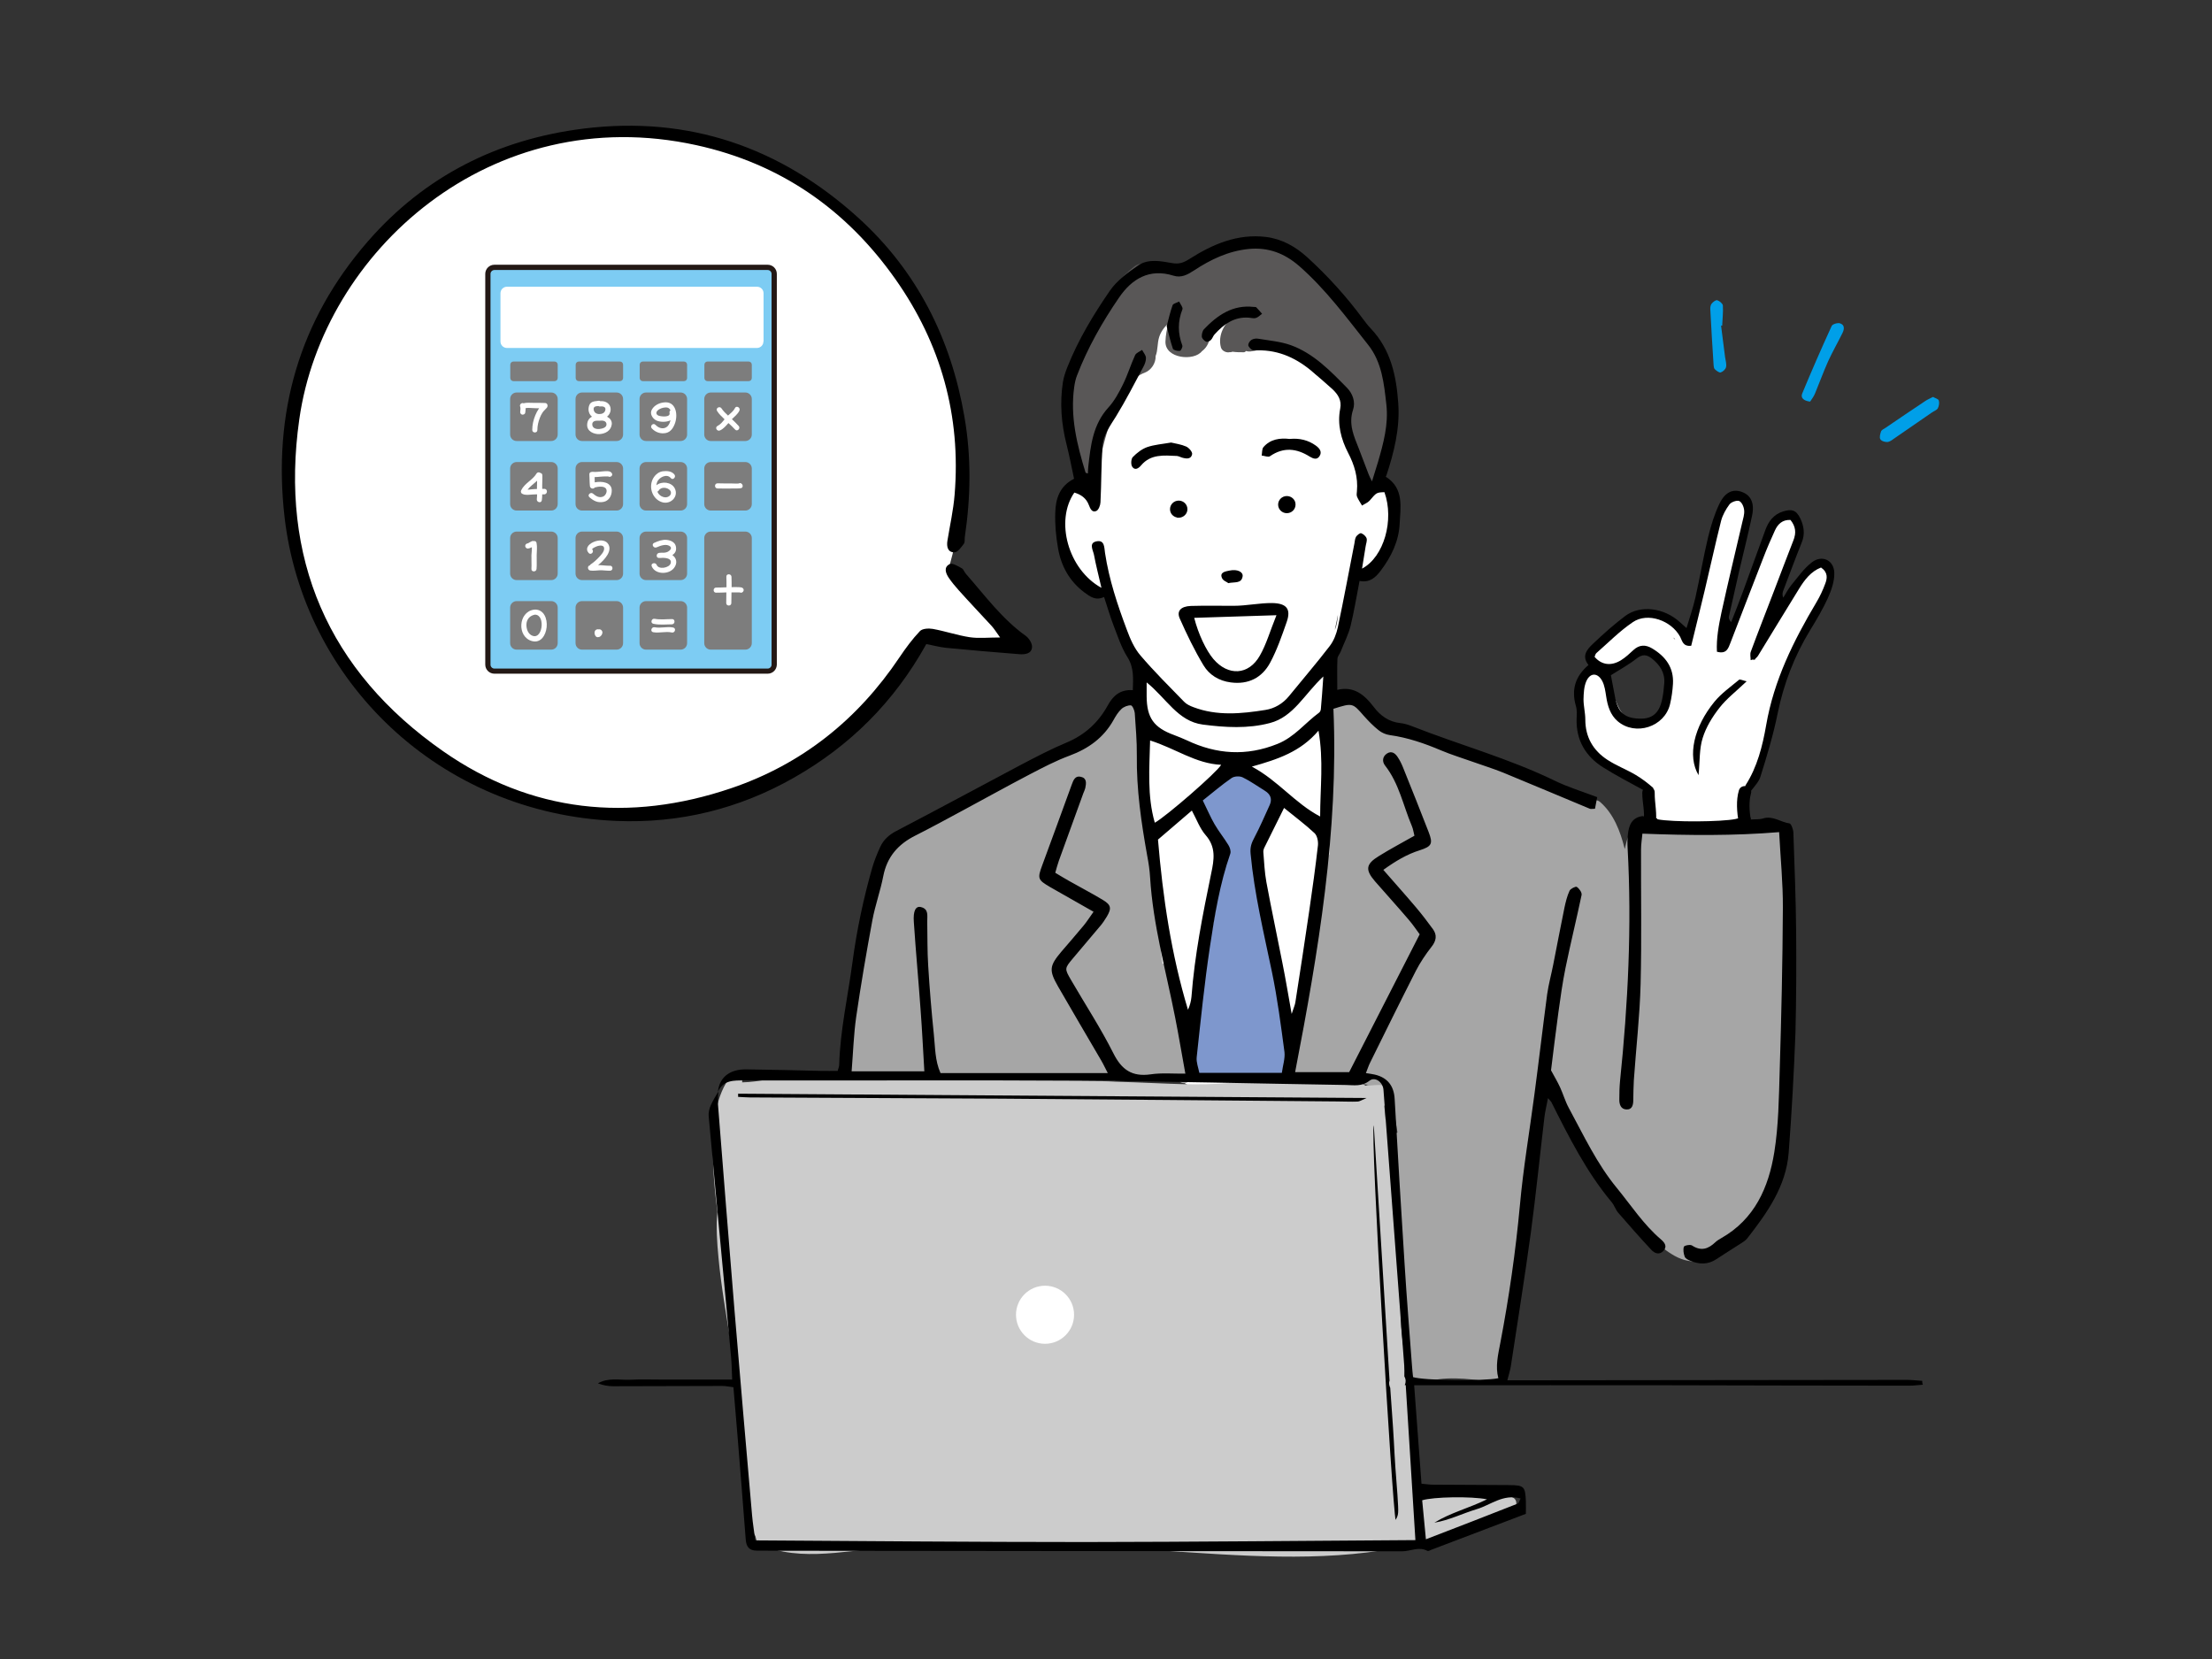 <?xml version="1.0" encoding="utf-8"?>
<!-- Generator: Adobe Illustrator 28.2.0, SVG Export Plug-In . SVG Version: 6.00 Build 0)  -->
<svg version="1.1" id="レイヤー_1" xmlns="http://www.w3.org/2000/svg" xmlns:xlink="http://www.w3.org/1999/xlink" x="0px"
	 y="0px" viewBox="0 0 1600 1200" style="enable-background:new 0 0 1600 1200;" xml:space="preserve">
<rect x="0" y="0" width="1600" height="1200" fill="#333333" stroke="none"/>
<style type="text/css">
	.st0{fill:#FFFFFF;}
	.st1{fill:#A6A6A6;}
	.st2{fill-rule:evenodd;clip-rule:evenodd;fill:#595757;}
	.st3{fill:#7E97CD;}
	.st4{fill:#CCCCCC;}
	.st5{fill-rule:evenodd;clip-rule:evenodd;}
	.st6{fill-rule:evenodd;clip-rule:evenodd;fill:#009FE8;}
	.st7{fill:#7DCCF3;}
	.st8{fill:#231815;}
	.st9{fill:#7D7D7D;}
</style>
<g>
	<g>
		<path class="st0" d="M996.5,354c0-0.1,0-0.2,0-0.3c-3.4-36.4-7.4-75.1-25.8-107.5c-8.5-15-20.9-27.7-36.5-35.1
			c-18.8-8.8-41-9.6-61-5.1c-3.1,0.7-6,1.6-8.9,2.6c1-2.9-1.4-7.1-5.4-6.2c-16.3,3.4-31.4,10.4-43.5,21.9
			c-10.8,10.2-17.9,23.6-22.9,37.5c-9.9,28-10.3,58.6-11.7,88c-2.1,0.4-4.1,0.8-6.2,1c-2.1,0.2-3.7,1.3-4.3,3.3
			c-8.5,26.3-0.5,66.9,29.7,73.8c8.8,16.7,15.4,34.4,24.5,50.9c2,29.7-7.7,59-8,88.7c-0.4,31.6,3.7,63,9,94
			c5.3,31.2,10.4,62.6,17.5,93.5c1.8,8,3.9,16.6,8.8,23.3c4.5,6,11,9.2,18.3,10.6c9,1.8,18.4,1.2,27.6,1.5c10.5,0.3,21,0.8,31.6,0.7
			c10.6,0,21.3-0.6,31.7-2.6c7.6-1.5,15.1-4.2,20.3-10.2c11.6-13.3,13.4-34.4,14.9-51.1c1.6-17.9,2.3-36.2,2.2-54.2
			c-0.1-9.7-2-19.6-3.4-29.2c-2.4-16.1-5.1-32.2-8.3-48.2c-3.1-15.5-6.4-31-11.1-46c-1.8-5.8-4.1-15.2-8.7-20.7
			c-0.8-8.1-1.6-16.1-2.6-24.2c-1.1-9-2.1-18.2-3.9-27.3c0.8-2.8,1.6-5.6,2.4-8.4c1,0.3,2.2,0.3,3.4-0.4c8.4-4.7,10-15.8,11-24.5
			c1.1-10.2,0.4-20.5,0.3-30.7C1005.3,425.3,1016.4,348.8,996.5,354z M799.7,268.3c4.1-13.4,10.6-26.1,20.4-36.2
			c9.3-9.6,21.2-15.7,33.9-19.3c-20.8,10.2-37.3,28.2-47.8,49c-8.1,16.1-10.9,33.1-12.2,50.9c-0.8,11.5-1.2,23.3-4.2,34.4
			C791.1,320.6,791.9,293.8,799.7,268.3z M965.5,455.6c0.8-3.7,1.6-7.4,2.3-11.1C967.5,448.3,967,452.4,965.5,455.6z"/>
	</g>
	<path class="st0" d="M1318.9,409.1c-8.2,0.6-13.8,10-18,16.1c-4.2,6.1-8.1,12.4-12.2,18.6c-5,7.5-9.7,15.1-14,23
		c-1.4,2.6-3.8,6.4-5.1,10.2c-0.4,0.1-1,0.3-1.4,0.5c0-0.2-0.1-0.4-0.1-0.7c-0.1-3.6,1-7.2,2.1-10.6c2.6-8.6,6.5-16.6,9.8-25
		c5.7-14.4,12.2-28.6,16.2-43.6c1.5-5.7,6.8-22.5-3.5-23.4c-6.2-0.6-11.5,10.4-14,14.6c-6,10.4-8.9,22.6-12.7,33.9
		c-3.3,10-7.5,19.1-12.1,28.5c-3.1,6.3-6.9,13.2-8.7,20.2c-0.1,0-0.3,0-0.5,0c-0.1,0-0.2,0-0.3,0c0-0.3,0-0.6-0.1-0.9
		c-2.8-12.6,3.7-24.5,6-36.6c0.1-0.3,0.1-0.7,0.1-1c0.7-3.2,1.4-6.4,2-9.6c2-10.1,5-19.5,8.4-29.1c2.6-7.3,4.8-15.1,4.4-23
		c-0.4-6.2-5.6-12.2-12.3-9.7c-5.6,2.1-8.1,8.7-10,13.8c-3.5,9.4-4.3,19.9-6.4,29.7c-3.9,18.3-10.4,35.9-15,54.1
		c-3.3-3.3-7.3-6-11-8.3c-7.9-4.9-17.2-8.7-26.6-7c-9.6,1.7-16.3,9.6-22.4,16.5c-4.2,4.8-12.4,12.7-9.3,19.7c0.5,1.1,1.2,1.7,2,2.1
		c0.1,0.1,0.2,0.2,0.2,0.3c0.3,0.3,0.5,0.6,0.8,0.9c4.6,4,12.5-0.8,16.7-3.2c5.6-3.3,10.6-8.2,16.4-11c0.2-0.1,0.4-0.2,0.6-0.3
		c19.9,4.4,24.3,31.9,13.8,47c-7.6,11-24.4,8.9-30.8-2.1c-5.4-9-6.3-22.5-17-27.4c-0.7-0.3-1.4-0.4-2-0.4c-1.9,0-3.6,1.3-4.4,2.8
		c-12.8,8.8-7.7,31.6-3.3,43.9c3.7,10.3,11.1,17.1,20.9,21.7c4,1.9,8.3,3.2,12.5,4.7c0.8,0.3,1.6,0.5,2.4,0.8
		c4.1,4.2,9.4,6.9,13.8,10.9c0.2,4.7,0.2,9.5,1.2,14.1c-1.8,1.6-2.4,4.2,0,6.1c1.6,1.2,3.2,2.2,5,2.9c0.3,1.4,1.3,2.6,3,3.2
		c8,2.7,17.3,2.5,25.6,2.1c7.4-0.3,16.1-0.7,22.9-4.1c0.4,0,0.8-0.1,1.2-0.2c2.8,1.5,6.9,0.3,6.6-3.7c-0.5-5.7-0.6-11.7,0.8-17.3
		c0.9-3.4,2.9-6.6,4.8-9.8c0.5-0.3,0.9-0.7,1.3-1.2c7.8-10.1,9.5-22.4,12-34.6c1.6-8,4.9-16.8,4.9-25.2c1.2-0.4,2.1-1.3,2.6-2.8
		c5.3-15.8,10.7-30.9,19.7-45.1c8.1-12.8,17.1-26,17.5-41.6C1323.4,411.3,1321.3,408.9,1318.9,409.1z M1211.4,462.4
		c-0.3-0.3-0.5-0.5-0.8-0.8c-0.2-0.2-0.4-0.4-0.5-0.5c0.6,0.4,1.1,0.8,1.6,1.1C1211.5,462.2,1211.5,462.3,1211.4,462.4z"/>
	<g>
		<g>
			<path class="st1" d="M1290.9,604.6c-0.1-2.8-2.2-4.9-5-5c-32-1.1-64-4.1-96-3c-0.9,0-1.6,0.2-2.2,0.6c-1.6-0.7-3.6-0.6-5.3,0.9
				c-4.1,3.6-5.7,9.4-6.8,14.5c-0.1,0.5-0.2,1-0.3,1.5c-0.1-0.2-0.1-0.3-0.2-0.5c-3.1-12.3-7.9-25-17.7-33.5
				c-2.2-1.9-4.8-1.5-6.6-0.1c0,0-0.1-0.1-0.1-0.1c-9.3-6.8-21.3-10.9-32-15c-12.2-4.6-24.9-7.9-37-12.7
				c-22.9-9.2-45.1-18.6-69.3-23.6c-7.8-1.6-14.2-4.7-19.9-10.5c-2.9-2.9-5.4-6.1-9-8.1c-2.9-1.6-6-1.9-9.2-1.8
				c-1.7-2-4.8-2.8-7-0.2c-8.2,9.8-9.1,23.7-9.3,35.9c-0.3,15.5,1.6,31,3,46.4c0.8,9.3,0.9,18.6,0.5,27.8c-0.6,0.5-1.1,1.2-1.4,2.1
				c-8.6,23.4-9,48.9-11.3,73.5c-2.5,26.8-9.6,53.5-16.8,79.4c-0.8,0.9-1.1,2.2-0.9,3.5c-1.1,5.1,5.6,7.6,8.6,4.4
				c20.5-3,41.3,4.2,61.8,4.5c0.1,0.2,0.1,0.3,0.2,0.5c4.9,10.4,7.6,21.6,9.1,33.1c-1.5,0.7-2.7,2.2-2.7,4.4c0,27.6,1,55.2,6.1,82.3
				c-0.6,27.3,5.6,54.3,4.9,81.7c0,1.6,0.6,2.8,1.5,3.6c-0.1,0.7-0.2,1.4-0.3,2c-0.6,3.4,1.9,5.7,4.5,6.2c1.1,1.1,2.7,1.7,4.7,1
				c14.6-5.3,32.2-3.1,47.3-1c0.8,0.1,1.5,0.1,2.1-0.1c0.4,0.1,0.8,0.2,1.2,0.3c7,0.7,9.1-10.2,10.2-15c2.7-11.6,4-23.6,5.4-35.5
				c4-33.5,6.8-67.1,10.5-100.6c1.8-15.7,3.7-31.5,6.5-47.1c1-5.6,2.2-11.2,3.7-16.7c0.7-2.6,1.2-4.5,2-6.2
				c4.8,15.8,15.9,30.6,24.7,43.6c12.5,18.5,23.6,37.6,37.1,55.3c-0.1,1.2,0.3,2.5,1.3,3.6c9,10,18,21,30,27.6
				c11.9,6.6,24.8,4.6,35.5-3.1c12.1-8.6,21.5-21.7,28.9-34.4c7.6-13,13.3-27.6,14.2-42.7c0-0.8-0.1-1.5-0.3-2.2
				c5.6-27.8,4.9-57.3,4.5-85.6c0.8-0.6,1.5-1.5,1.7-2.9C1302.4,693.3,1292,649.2,1290.9,604.6z"/>
			<path class="st1" d="M845.1,703.9c-0.1-0.8-0.2-1.6-0.2-2.3c-0.2-2.7-2-4.2-4-4.7c-8.6-62.2-6.8-125.9-19.1-187.7
				c-1.2-6.2-10.5-3.7-9.7,2.3c-3.1-1-5.8,2-5.8,5.2c-1.4,1.6-3.2,3-4.9,4.3c-4.9,3.9-10.5,7.4-15.8,10.8
				c-14.1,9-28.6,17.4-43.1,25.6c-9.5,5.3-18.9,10.8-28.7,15.6c-19,9.2-39.4,16.1-57,28.2c-3.5,2.5-7,5.2-9.8,8.5
				c-0.6,0.3-1.1,0.7-1.6,1.3c-16.9,19.4-18.7,47-22.6,71.2c-2.5,15.1-6.7,29.8-9.1,45c-2.6,16.2-3.4,32.5-0.5,48.7
				c0.8,4.5,6,4.5,8.4,1.7c9.8,0.1,19.5,0.7,29.3,1.1c10.5,0.4,20.8-0.3,31.2-0.8c0.9,0,1.8-0.1,2.7-0.1c1,1.8,3,3,5.5,2.6
				c25.8-4.7,52.4,1.9,78.2,3c27.7,1.2,55.3-4.5,83-3c1.9,3.8,8.3,4.6,9.2-0.5c4.6-25-7.6-51.3-15-74.7
				C845.5,704.8,845.3,704.3,845.1,703.9z"/>
		</g>
		<path class="st2" d="M994.2,246.4c-1.6-2.9-4.6-3-6.8-1.6c-15.3-29.9-37.4-54.6-64.7-68.8c-4.3-2.3-9.6-2-12.8,2.2
			c-19.8-4.6-38.6,5.6-56.7,18.3c-8.7-5.7-16.2-6.3-22.9-3.8c-2.8-2.2-6.4-2.7-10.1,0.3c-19.5,15.2-31.7,42.6-38.5,71.2
			c-0.3,0.1-0.6,0.3-1,0.5c-11.1,7-9.7,27.5-6.3,38.3c0.2,0.8,0.6,1.4,1,1.9c-0.4,5.9-0.7,11.6-0.7,17c0,2,0.3,3.7,0.9,5.2
			c-0.2,0.8-0.4,1.6-0.5,2.5c-2.9,15.2,17.1,21.6,20,6.4c3.2-16.8,7.8-32.3,14.2-47c1.7-0.9,3.2-2.3,4.4-4.5c1-1.8,1.9-3.6,2.8-5.5
			c2.9-4.5,6.8-7.7,11.7-9.5c4.3-1.7,7.9-6.6,7.7-12c1.7-4.2,1.1-9.2,2.6-13.8c1.2-3.8,3.7-7.2,6.8-9.9c-1.3,4-2.1,8.4-2.3,13.2
			c-0.4,12.5,20.8,14.4,26.4,7c0.3-0.2,0,0.1,0.3-0.2c7.7-6,4.1-15.3,12-21.1c0.6-0.4,1-0.9,1.4-1.4c0.1,0,0.2,0,0.3,0
			c2.8-0.1,4.9-1.3,6.6-3c1,0.1,2,0.2,2.9,0.4c-7.4,4.5-12.1,14.1-9.8,22.5c0.7,2.7,4.1,4.2,6.6,3.5c0.3,0.1,0.5,0.1,0.8,0
			c0.3-0.1,0.7-0.2,1-0.3c2.7,0.4,5.4,0.4,8.1,0.4c0.7,0,1.3-0.4,1.6-0.9c1.4,0.4,2.9,0.5,4.6,0.1c7.1-1.6,14.4-2.4,21.6-2.4
			c-0.5,0,8.2,4.8,9.1,5.2c4.3,2.2,7.7,6,10.8,9.7c12,14.1,21.1,2.4,25.3,20.6c0.7,3.3,7.7,37.7,9.6,39.1c-1.1,6.8-1.8,13.6,0,21
			c3.6,15,23.5,8.6,20-6.4c-3.2-13.5,4.1-30.8,2.4-45.2c-0.2-1.8-0.5-3.6-0.8-5.4c1.5-0.4,2.7-1.5,3-3.5
			C1009.2,271.1,1001.1,259.2,994.2,246.4z"/>
		<path class="st3" d="M928.8,749.5c0.5-0.9,0.7-2,0.5-3.2c-3.2-22.8-6.6-45.5-11-68.1c-3.7-19.4-9.4-38.5-11.5-58.2
			c1.6-0.7,2.8-2.1,2.7-4.4c-0.5-10.4,7-19,10.9-27.9c3.9-9-3.7-15.8-9.6-21.6c-7.5-7.2-15.9-9.7-25.6-5.2
			c-5.4,2.5-14,7.7-15.4,14.3c-2.2,0.8-3.8,2.8-2.7,5.7c1.8,4.5,3.9,8.8,6.2,12.9c5.8,12.8,9,26,8.6,40.3c-0.4,13.1-3,26.1-5.3,39
			c-0.7,0.4-1.2,1.1-1.7,2c-6.5,13.6-7,29.7-8.1,44.5c-1.5,18.8-7.5,37.4-1.7,56c0.9,2.8,3.4,3.9,6.2,3.5
			c18.3-2.6,36.9-0.5,55.3-0.5c2.8,0,4.9-2.3,5-5C931.8,765.3,930.5,757.4,928.8,749.5z"/>
		<path class="st4" d="M1093.2,1082.8c-22.6-5.1-45.5-4.5-68.5-4.2c-0.6-3.6-1.5-7.2-2.3-10.6c0.5-1,0.7-2.2,0.4-3.7
			c-0.4-1.8-0.8-3.6-1.2-5.4c-0.1-12.4-1-24.8-1.7-37.1c0.3-0.6,0.4-1.3,0.4-2.1c0-7.5-0.5-15-1.4-22.4c0-3,0-6,0.1-8.9
			c0-2-0.9-3.3-2.1-4.1c-0.9-4.6-1.7-9.2-2.3-13.8c-0.5-3.6-0.8-7.2-1.1-10.8c-0.2-5.3-0.4-10.7-0.4-16c0-0.8-0.2-1.5-0.5-2.1
			c-0.2-8.1-0.4-16.2-0.8-24.3c0-1-0.1-2-0.2-2.9c0.1-10.9-0.3-21.7-1.3-32.5c-0.4-5.2-1-10.4-1.7-15.6c0-0.6,0-1.1,0-1.7
			c-0.2-17.2-0.3-34.4-3.1-51.4c-0.4-2.2-1.7-3.3-3.3-3.6c-0.1-0.9-0.1-1.7-0.2-2.6c-0.2-1.8-0.3-4.3-0.7-6.8
			c1.3-3.3,1.8-6.6,1.8-10.4c0-2.7-2.3-5-5-5h-8c-0.9,0-1.6,0.2-2.3,0.5c-10.9-6.9-27.5-6.3-39.4-6.2c-19.6,0.2-39.2,2.4-58.7,4.2
			c-22.9,2.1-45.5,0.4-68.4-0.4c-32.4-1.2-64.7-2.1-97.1-2.1c-34,0-67.9-1.2-101.8-2.7c-15.7-0.7-32-2.7-47.6-0.8
			c-12.7,1.6-25.2,5.4-38,5.6c0.8-4.5-4.8-9-8.1-4.7c-11,14.1-12.7,33.2-13,50.5c-0.3,16,1.2,32,3.2,47.9c-1.1,11-0.2,22.5,0.8,33.1
			c1.9,20.5,5.5,40.7,8.8,61c3.2,19.6,5.2,39,6,58.9c0.9,23.2,1.4,47.2,9,69.5c-0.1,0.2-0.1,0.5-0.1,0.8c-0.2,4.5,1,8.2,3,11.2
			c0.4,1.8,0.9,3.6,1.6,5.3c1.2,2.8,4.3,3,6.5,1.8c3.7,2,7.9,3.3,12,4.1c16.3,3.1,33.4,1.5,49.8-0.3c14.3-1.5,28.6-4.1,43-5
			c13.4-0.8,27,0.1,40.4,0.3c16.4,0.3,32.8,0.8,49.2,1.1c29.8,0.6,59.5,1,89.3,3c29,1.9,58.1,4.1,87.2,4.5c28.3,0.4,56.7-1,84.5-6.2
			c29.1-5.5,55.6-18.4,83.7-27C1097.7,1091,1098.2,1083.9,1093.2,1082.8z"/>
		<ellipse class="st0" cx="755.9" cy="951" rx="21" ry="21"/>
		<g>
			<path class="st5" d="M993.7,813.9c-2.7,5.3,13.5,277.5,15.8,285.5c2.2-4.1,2.2-4.1,1.3-18.3c-0.4-6.6-1.1-13.3-1.5-19.9
				c-0.4-6.3-0.8-12.6-1.1-19c-0.4-6.6-0.8-13.3-1.3-19.9c-0.4-6-0.8-11.9-1.3-18.4c-0.7-1.6-1.2-3.5-0.5-5.2
				C1001.3,936.9,997.5,875.4,993.7,813.9z"/>
			<path class="st5" d="M1390.4,998.8c-3.7-0.2-7.4-0.7-11.1-0.7c-92.3,0.1-184.7,0.2-277,0.3c-3.9,0-7.7,0-12,0
				c1.1-4.2,2-7.1,2.5-10c4.9-32.3,10.1-64.5,14.5-96.8c3.7-27.7,6.5-55.5,9.8-83.3c0.5-4.3,1.6-8.6,2.6-14c1.6,1.9,2.1,2.3,2.4,2.8
				c12.7,25.3,25.4,50.6,43.7,72.5c1.9,2.3,2.8,5.4,4.7,7.6c7.8,9,15.7,18,23.8,26.7c2.4,2.6,5.8,4.1,8.8,1c3.2-3.3,0.9-6.2-1.8-8.5
				c-12.5-10.7-21.4-24.4-31.7-37c-14.6-17.7-24.1-38.2-34.9-58.1c-2.5-4.6-4-9.9-6.2-14.7c-1.7-3.7-3.8-7.3-6.6-12.4
				c1.6-12.7,3.3-27.2,5.3-41.7c1.5-10.9,3-21.7,5.2-32.5c3.6-17.6,7.9-35,11.6-52.6c0.4-1.8-1.7-4.7-3.5-5.9
				c-0.8-0.5-4.5,1.3-5.2,2.8c-1.8,3.9-2.8,8.1-3.7,12.3c-2.8,13.7-5.4,27.4-8.1,41.1c-1.4,7.2-3.4,14.3-4.4,21.5
				c-3.2,24.1-6,48.2-9.2,72.3c-3.5,26.7-8.1,53.4-10.5,80.2c-3.1,33.6-7.9,66.8-14.2,99.8c-1.6,8.4-3.7,16.8-1.4,25.4
				c-10.7,2.2-53.9,1.7-61.7-0.8c-0.3-2.7-0.6-5.7-0.8-8.6c-1.8-24.3-3.8-48.5-5.3-72.8c-2.6-39.9-4.9-79.8-7.2-119.7
				c-0.5-9.5-5.1-15.5-14.3-17.7c-1.9-0.4-3.8-0.7-6.5-1.1c1.2-2.9,1.9-5.4,3.1-7.7c10.9-22.1,21.8-44.2,33-66.2
				c3.2-6.2,7.1-12,11.4-17.5c3.4-4.3,4.1-8.4,1-12.7c-3.9-5.4-8-10.7-12.2-15.7c-7.7-9.1-15.6-17.9-23.7-27.2
				c8.9-6.4,17.1-11.3,26.4-14.2c8.7-2.8,9.6-4.8,6.4-13.1c-6-15.5-12.2-31-18.4-46.4c-1.1-2.8-2.4-5.5-4.1-8
				c-1.7-2.6-4.3-4.6-7.6-2.5c-3.4,2.2-3.7,5.9-1.4,8.8c10.1,12.9,13.1,29,19.3,43.6c1,2.3,1.3,4.9,1.9,7.1
				c-9,5.1-17.5,9.6-25.7,14.7c-9.5,5.8-10,9.9-2.9,18.2c8.1,9.3,16.4,18.4,24.4,27.8c3.2,3.7,5.9,7.8,8,10.6
				c-17.5,34.2-34.3,67-51,99.7c-13.1,0-25.6,0-39.1,0c16.9-87.5,31.5-174.4,27.7-262.8c13.9-4.4,13.8-4.3,22,5.1
				c3.3,3.7,6.8,7.3,10.7,10.4c2.2,1.8,5.2,3.1,8,3.5c13,1.8,25.2,6,37.2,11.1c7.3,3.1,15,5.4,22.5,8.1c7.5,2.7,15.1,5,22.5,8
				c20.9,8.6,41.7,17.4,62.6,26.1c0.8,0.3,1.9,0,3.7,0c0.5-2.8,1.1-5.5,1.6-8.4c-10.8-4.1-21-7.2-30.5-11.8
				c-33.3-16.2-69.1-26-103.4-39.5c-2.8-1.1-5.7-2-8.7-2.3c-8.2-0.9-14.3-5.4-19-11.6c-6.8-9-14.6-15.3-26.4-12.4
				c0-8-0.2-15.3,0.1-22.5c0.1-1.8,1.7-3.5,2.4-5.3c2.4-6.1,5.5-12.1,7.1-18.4c2.6-10.6,4.3-21.5,6.5-32.6
				c7.3,1.5,11.6-2.5,15.3-7.4c7.6-10,13.1-21.4,13.7-33.8c0.6-12.1,3.3-25.7-9.9-34.1c5.8-17.5,10.2-34.9,8.9-53.2
				c-1.4-19.9-5.4-38.9-19.9-54.1c-2.1-2.2-3.9-4.6-5.7-7c-11.9-16.1-25.3-30.9-40.1-44.4c-8.6-7.8-18.2-13.3-29.9-14.8
				c-20.7-2.5-38.6,5.2-55.4,15.9c-4.3,2.7-7.5,3.9-12.6,3c-8.1-1.4-17.1-3.3-24.4,1.6c-7.6,5.2-15.5,11-20.6,18.4
				c-11.9,17.3-22.8,35.3-30.6,54.9c-1.5,3.7-2.8,7.5-3.4,11.4c-2.3,15-1.1,29.9,2.6,44.6c2.1,8.3,3.7,16.7,5.5,25.1
				c-10.5,5.3-13.3,14.5-13.6,24.4c-0.3,8.6,0.5,17.3,2,25.8c2.2,12.9,8.2,23.8,18.9,31.9c4.3,3.2,8.4,6.3,14.4,3.4
				c2.5,7.5,4.4,14.2,6.9,20.7c3,7.7,5.6,15.9,10,22.8c4.9,7.8,4.1,15.4,3.9,23.9c-9.2-0.6-14.3,4.1-18.1,11
				c-6.8,12.4-16.5,21.3-29.8,26.9c-11.3,4.7-22.3,10.5-33.2,16.2c-30,15.9-59.9,32.1-90,47.8c-5.4,2.8-9.3,6.4-11.7,11.7
				c-2.2,4.8-4.2,9.8-5.7,14.9c-6.4,22.4-11.2,45.2-14.3,68.4c-3.3,24.7-8.9,49.2-9.6,74.2c0,1.2-0.6,2.4-1.1,4.3
				c-4.2,0-8.1,0.1-12,0c-18-0.4-36-0.9-54-1.1c-12.1-0.2-19.6,5.8-20.6,16.2c4-8.6,11.4-8.2,19.4-8.2c80.6,0.2,161.3-0.3,241.9,0.2
				c64.3,0.4,128.6,2.1,192.9,3.1c5.8,0.1,11.5,1.3,17.1-3.1c4-3.2,9.7,1.1,10.1,6.6c5,66.4,10,132.8,15,199.3
				c0.2,2.6,0.1,5.2,0.1,8c1.2,2.1,1.2,4.3,0.3,6.3c0.2,0,0.5,0,0.7,0c2.3,37.4,4.6,74.5,7,112.1c-80.4,0.5-159.6,1.3-238.8,1.4
				c-79.3,0-158.5-0.7-238.7-1.2c-0.8-6.5-1.8-12.3-2.3-18.1c-4.3-49.8-8.7-99.5-12.8-149.3c-4.1-49.5-8-98.9-11.9-148.4
				c-0.2-2.9,0.2-5.9,0.3-8.9c-1.9,3.4-4.1,6.7-5.6,10.3c-1,2.3-1.6,5.1-1.4,7.5c5.3,58.1,10.8,116.1,16.2,174.2
				c0.5,5.2,0.5,10.4,0.8,16.4c-9,0-17,0-24.9,0c-8,0-16,0-24,0c-8.3,0-16.7-0.3-25,0.1c-7.7,0.3-15.7-1.7-23.2,2.6
				c3.6,1.4,7.3,2.1,11,2.1c26.3,0,52.7-0.2,79-0.2c2.5,0,5,0.6,8,0.9c1,11.9,2,23.2,2.9,34.4c2,25.2,4.1,50.5,6,75.7
				c0.4,5.2,2.4,8.1,7.9,8.1c6.3,0,12.6,0.1,18.9,0.1c149.3,0.2,298.6,0.3,448,0.4c6.1,0,12.1-3.7,18.3-0.3c0.6,0.3,1.9-0.4,2.8-0.8
				c22.7-8.6,45.3-17.2,68.4-26c0-2.9,0.1-5.9,0-8.9c-0.4-11-1.3-11.8-12.2-11.9c-18.3-0.1-36.7-0.2-55-0.3c-2.5,0-5.1-0.4-8.3-0.7
				c-1.8-23.6-3.5-46.7-5.3-71.2c5.3,0,9.2,0,13.1,0c57,0,114-0.1,171,0c58,0.1,116,0.3,174,0.3c3.3,0,6.6-0.5,9.9-0.7
				C1390.4,1000.7,1390.4,999.7,1390.4,998.8z M954.9,590.6c-18.3-9.6-30.3-25.9-49.4-36.1c18.8-5.3,35.2-10.7,48.2-26
				C957.5,550.2,954.9,569.8,954.9,590.6z M955.4,513c-0.1,0.9-0.6,2-1.3,2.5c-10.1,7.4-17.8,17.7-30.1,22.6
				c-22.4,9-44,7.6-65.5-2.6c-3-1.4-6.1-2.6-9.2-3.8c-14.8-5.4-19.8-12.5-19.9-28.1c0-2.6,0-5.3,0-10c14.3,11.5,22.5,28.1,40.6,30.5
				c16.2,2.1,32.6,3.1,48.5-1.1c17.1-4.4,24.9-20.8,38.7-33.7C956.5,498.8,956.1,505.9,955.4,513z M883.3,553.2
				c-3,5.4-39.7,37.3-48,41.9c-5.6-19.5-3.9-39.2-3.4-59.5C850.3,541.4,864.9,552.4,883.3,553.2z M815.1,455.6
				c-6.8-18.1-12.9-36.4-15.8-55.6c-0.6-3.8-0.2-9.4-5.8-8.5c-6.3,1-2.9,6.3-2.2,9.8c1.4,7.5,3.3,14.8,5.4,23.9
				c-24.2-13.3-33.7-48.6-19.6-68.9c4.8,1.4,8.6,4,10.5,9c1,2.6,2.3,5.7,5.4,4.3c1.6-0.7,2.9-4,3-6.2c0.7-13.6,0.5-27.2,1.5-40.7
				c0.6-8.1,5.5-14.7,9.8-21.6c7.1-11.6,13.3-23.7,19.7-35.7c1.1-2,2-4.5,1.9-6.6c-0.1-1.9-1.8-3.8-2.8-5.7c-1.7,1.2-4.2,2.1-5,3.7
				c-3.2,6.9-5.4,14.3-8.8,21.2c-2.9,5.9-6.2,12-10.6,16.8c-11.2,12.3-12.8,27.4-14.5,42.6c-0.2,1.6-0.2,3.3-0.3,5.1
				c-0.8-0.3-1.6-0.4-1.7-0.7c-6.2-20.2-11.2-40.5-8.2-61.8c0.4-2.9,1-5.9,2.1-8.6c7.7-20,18.3-38.6,30.3-56.1
				c9.2-13.5,21.9-21.4,39.4-15.9c5.7,1.8,10.3-0.8,14.9-3.8c12-7.9,24.7-14,39.4-15.5c14.3-1.4,26,3.1,36.6,12.3
				c19.2,16.8,34.2,37.2,49.9,57c10,12.6,11.5,28.1,13.2,43.3c1.6,14.2-2.1,27.8-6,41.3c-1.3,4.4-2.7,8.7-4.4,14.2
				c-1.1-2.2-1.9-3.7-2.5-5.3c-2.4-6.2-4.7-12.4-7.1-18.6c-3.6-9-7.5-17.7-4.1-27.9c1.9-5.7-0.3-11.7-4.3-15.8
				c-12.1-12.3-24.2-25-40.9-31c-7.4-2.6-15.6-3.3-23.4-4.6c-1.5-0.3-3.5,0-4.8,0.8c-1.2,0.7-2.4,2.5-2.4,3.8
				c0.1,1.2,1.6,2.7,2.8,3.5c1,0.6,2.6,0.4,3.9,0.3c15.9-0.3,29,6.1,40.7,16.3c4.5,3.9,9.1,7.8,13.5,11.8c4,3.8,6.8,8,5.6,14.1
				c-2.2,11.3,0.6,22,5.7,31.9c4.6,8.8,7.3,17.8,6.4,27.8c-0.1,1.3-0.4,2.8,0.1,4c0.9,2.2,2.4,4.3,3.6,6.4c1.8-1.2,4-2,5.4-3.5
				c5.1-5.9,4.9-6,10.8-6.2c7.2,20.1-0.3,46.9-16.2,55.3c0.9-5.7,1.7-10.9,2.6-16.1c0.3-2,1.2-4.1,0.7-5.8c-0.5-1.5-2.3-3.1-3.9-3.7
				c-0.9-0.3-2.9,1.3-3.7,2.5c-0.8,1.3-0.9,3.1-1.2,4.8c-4,20.2-7.7,40.5-12,60.7c-1,4.7-2.9,9.7-5.8,13.5
				c-9.5,12.4-19.7,24.2-29.6,36.4c-4.4,5.4-10.5,8.9-16.9,9.9c-17.4,2.8-35.1,4.5-52.2-2c-2.4-0.9-5-2.1-6.7-3.9
				c-10.7-11-21.6-21.8-31.5-33.4C820.4,468.9,817.5,462.1,815.1,455.6z M832.3,777.1c-13.5,1.9-21-3.3-27-15.3
				c-9.1-18.1-20.3-35.2-30.5-52.8c-4.9-8.4-4.8-8.5,1.2-15.7c6.6-7.9,13.4-15.8,20-23.7c1.7-2,3.2-4.3,4.6-6.6
				c3.6-6.1,3.1-8.5-3.1-12.2c-8-4.8-16.3-9.1-24.4-13.7c-3.2-1.8-6.3-3.7-9.8-5.8c0.9-3.1,1.6-5.9,2.6-8.7
				c5.9-16.3,11.8-32.6,17.7-48.8c0.5-1.3,1.1-2.5,1.4-3.7c0.7-3.4,1.3-7.2-3.1-8.2c-4.2-1.1-5.5,2.4-6.7,5.7
				c-7,19.4-14.2,38.8-21.3,58.2c-3.6,9.7-3.3,10.6,5.8,15.9c10.1,5.8,20.2,11.5,31.3,17.8c-2.7,3.7-4.7,7-7.2,10
				c-5.3,6.4-10.8,12.7-16.2,19c-8.5,10.1-9,13.3-2.3,25c10.3,17.9,20.8,35.7,31.2,53.5c1.6,2.7,2.9,5.6,4.8,9.2c-41,0-80.9,0-121,0
				c-4.1-9.2-3.8-18.6-4.8-27.7c-1.7-16.6-3.1-33.2-4.1-49.8c-0.7-10.6-0.5-21.3-0.7-32c-0.1-4.2,1.3-9.2-4.6-10.6
				c-3.7-0.9-5.7,2.7-5.1,10.8c1.4,21.3,3.4,42.5,4.9,63.7c1.1,14.6,1.8,29.2,2.7,44.3c-16.9,0-34,0-52.6,0
				c1.1-13.7,1.5-26.6,3.3-39.3c3.4-23.4,7.4-46.7,11.7-69.9c2-10.8,5.8-21.2,7.9-32c2.7-13.9,10.7-23,23-29.2
				c11.9-6,23.6-12.4,35.3-18.7c15.8-8.5,31.6-17.3,47.5-25.6c9.4-4.9,18.9-9.9,28.9-13.6c13.7-5.1,24.6-12.9,31.8-25.7
				c1.6-2.9,3.4-5.9,5.8-8.1c1.7-1.6,4.6-2.7,6.8-2.6c1.1,0.1,2.6,3.5,2.8,5.5c0.7,10.3,1.6,20.6,1.5,30.8
				c-0.3,24.5,3.2,48.5,7.5,72.4c1,5.2,1.8,10.5,2.1,15.8c2.1,34.4,11.5,67.6,18.1,101.2c2.6,13,4.7,26.1,7.4,40.7
				C848.6,776.7,840.3,775.9,832.3,777.1z M859.3,730.4c-12.1-40.1-18.2-81.2-21.7-123.1c7.7-6.6,15.6-13.4,24.5-21
				c3.5,6.5,5.8,13,10,17.8c7.6,8.7,6.1,17.7,4,27.6c-6.1,29.6-12,59.2-14.3,89.5C861.5,724.2,860.7,727.3,859.3,730.4z M927.2,776
				c-20.3,0-39.4,0-59.7,0c-0.7-3.7-2.3-7.6-1.9-11.3c2.9-26.7,5.6-53.5,9.6-80.1c3.4-22.6,7.1-45.3,14.7-67.1
				c0.6-1.8-0.3-4.6-1.4-6.3c-3.1-5.1-6.9-9.7-9.9-14.9c-3-5.1-5.3-10.7-8.6-17.3c7.2-5.7,13.7-11.3,20.8-16.2
				c2-1.4,5.9-1.6,8.1-0.5c5.6,2.7,10.8,6.5,16.2,9.8c4,2.5,5.2,6,3.3,10.2c-3.6,7.9-7,15.8-11,23.4c-2.1,3.9-3.3,7-2.8,11.9
				c2.7,28.9,9.5,57,15.4,85.3c4,19.2,6.5,38.7,9.1,58.1C929.6,765.7,927.9,770.7,927.2,776z M927.6,696.5c-3.8-19.5-8-39-11.6-58.5
				c-1.3-7.1-1.6-14.4-2.2-21.7c-0.1-1.2,0.4-2.6,1-3.7c4.4-8.9,8.8-17.8,14-28.2c7.8,6.4,15.3,11.9,22,18.2c2,1.8,2.8,6,2.5,8.9
				c-1.8,15.8-4,31.6-6.3,47.4c-3.2,22-6.6,44-10,65.9c-0.3,2.2-1.3,4.2-2.7,8.6C931.8,719.5,929.9,707.9,927.6,696.5z
				 M1075.6,1084.5c-13.1,6.4-26.5,9.7-38.1,16.9c10.8-1.8,20.4-6.7,30.7-9.8c10.1-3,19-11.2,31.7-7.7c-1,1.8-1.3,3.4-2.1,3.7
				c-21.6,8.5-43.2,16.9-66.4,25.8c-1-10.4-1.9-19.4-2.7-28.2C1036.6,1082.7,1064.2,1082.2,1075.6,1084.5z"/>
			<path class="st5" d="M1299.2,674.1c-0.2-24-1.2-47.9-2-71.9c-0.1-2.3-1.6-6.4-2.8-6.6c-6.4-0.9-12.1-5.8-19.1-3.6
				c-2.4,0.8-5.1,0.5-9.2,0.8c0.1-0.5,0.2-0.9,0.3-1.3c-3.3,0-6.7-0.1-9.9,0.6c0,0,0,0,0,0c-0.3,0.1-0.7,0.2-1.1,0.3
				c-0.1,0-0.3,0.1-0.4,0.1c0.1,0,0.3-0.1,0.4-0.1c-9.9,2.1-45.6,2.4-56.6,0.2c0-0.2,0-0.4,0-0.6c-3.6-0.4-7.2-0.9-10.8-1.7
				c-7.7,1.1-9.8,6.7-10.5,13.2c-0.4,3.3-0.4,6.7-0.2,10c3.1,56.4,0.3,112.5-5.5,168.6c-0.4,4.3-0.5,8.6-0.5,13
				c-0.1,3.6,1,7.2,5.1,7.4c4.4,0.2,5-3.5,5-7.1c0.1-4.7,0.1-9.3,0.4-14c1.6-23.2,4.3-46.5,4.9-69.7c0.8-32.3,0.2-64.6,0.3-97
				c0-4.1,0.7-8.2,1-11.7c33.8,1.3,66.2,1.6,98.9-1.1c1,19,2.8,36.9,2.7,54.8c-0.2,39.3-1.1,78.6-2.3,117.9
				c-0.6,19.6-0.8,39.5-3.9,58.8c-4.1,25.5-14.2,48.5-38.4,62.2c-1.4,0.8-2.9,1.7-4.1,2.8c-5.1,4.9-10.3,6.9-17,2.5
				c-1.3-0.9-5.6,0-5.9,0.9c-0.7,2.2-0.2,5,0.6,7.2c0.5,1.3,2.4,2.3,3.9,2.9c6.5,2.7,12.8,3,19-1.1c5.8-3.9,11.7-7.5,17.6-11.3
				c1.7-1.1,3.5-2.2,4.7-3.7c14.4-18.5,28.1-37.6,30-62c2.2-28.9,3.8-57.8,4.9-86.7C1299.3,722.8,1299.4,698.4,1299.2,674.1z"/>
			<path class="st5" d="M724.2,794.7c80.9,0.6,161.8,1.3,242.7,2c5,0,10,0.3,15,0.1c1.5,0,3-1.1,6.6-2.6
				c-153.2-1-303.9-2.1-454.6-3.1c0,0.8,0,1.5,0,2.3c2.8,0.1,5.7,0.4,8.5,0.4C603,794.2,663.6,794.3,724.2,794.7z"/>
			<path class="st5" d="M853.4,447.5c5.1,11.5,10.6,22.9,17.1,33.7c4.2,7,11.2,11.3,19.7,12.4c12.7,1.7,22.6-3.3,28.5-14.2
				c5-9.3,8.5-19.5,12-29.5c3.3-9.4-0.1-13.5-10.4-13.7c-9.3-0.1-18.6,2-28,2c-10.3,0-20.6-0.2-31,0.1
				C854.1,438.6,850.9,442,853.4,447.5z M923.3,445c-4.7,11.6-7.3,21-12,29.2c-8.1,14.3-23,15-33.7,2.4
				c-5.2-6.2-10.8-17.9-13.8-29.7C883,446.3,901.8,445.7,923.3,445z"/>
			<path class="st5" d="M851.2,329.8c1.3,0.1,2.5,0.8,3.8,1.2c3.1,0.9,6.6,1.3,7.3-2.5c0.3-1.6-2.3-4.6-4.3-5.5
				c-3.6-1.6-7.6-2.1-10.9-2.9c-6.3,1.1-12,1.5-17.3,3.3c-3.9,1.4-7.5,4.2-10.4,7.2c-1.3,1.3-1.5,5.3-0.5,6.9c1.9,3,4.6,1.4,6.5-0.9
				C832.4,328.3,841.9,329.4,851.2,329.8z"/>
			<path class="st5" d="M918.6,330c9.8-6.8,19.3-5.7,28.8,0.3c2.5,1.5,5.2,2.5,7-0.3c2.1-3.1,0.1-5.7-2.5-7.6
				c-5.6-4.1-12-5.6-19.1-4.9c-7-0.8-13.9,0.1-18.9,5.9c-1.2,1.4-0.9,4-1.3,6.1C914.7,329.7,917.4,330.9,918.6,330z"/>
			<path class="st5" d="M872.3,247.1c0.8,0.4,2.7-0.3,3.5-1.1c1.2-1.1,1.6-2.9,2.7-4.1c6.7-7.4,14.3-13,25-12.1
				c1.7,0.1,3.5,0.7,4.9,0.2c1.7-0.5,3-2,4.5-3c-1.4-1.6-2.7-3.2-4.2-4.7c-0.4-0.4-1.3-0.2-1.9-0.3c-15.1-1.7-26.1,5.9-35.9,16.1
				c-1.2,1.3-1.7,3.7-1.6,5.5C869.5,244.9,871,246.4,872.3,247.1z"/>
			<path class="st5" d="M853.4,253.8c0.8-0.1,2.2-2.9,1.8-3.9c-3.3-8.8-3.4-17.4,0.1-26.2c0.5-1.3-1.5-3.7-2.4-5.6
				c-1.6,0.9-4.2,1.4-4.7,2.6c-1.8,4.9-2.9,10-4.3,15.3c1.5,5.6,2.7,11.1,4.5,16.3C848.8,253.3,851.7,254,853.4,253.8z"/>
			<path class="st5" d="M889.4,412.7c-2.2,0.5-6.5,0.9-5.9,4.2c0.6,3.3,3.7,3.7,4.9,4.9c5-1,9.5,0.4,10.4-4.8
				C899.4,413.7,895,411.5,889.4,412.7z"/>
			<path class="st5" d="M858.9,368.3c0-3.4-2.8-6.2-6.3-6.2c-3.5,0-6.3,2.8-6.3,6.2c0,3,2.1,5.4,5,6c0,0,0,0,0,0.1c0,0,0,0,0,0
				c0.4,0.1,0.8,0.1,1.3,0.1C856.1,374.4,858.9,371.7,858.9,368.3z"/>
			<path class="st5" d="M930.8,358.8c-3.5,0-6.3,2.8-6.3,6.2c0,3.4,2.8,6.2,6.3,6.2c3.5,0,6.3-2.8,6.3-6.2
				C937.2,361.6,934.3,358.8,930.8,358.8z"/>
		</g>
	</g>
	<path class="st5" d="M1310.5,406.8c-5.7,4.4-10,10.6-14.7,16.3c-2.3,2.8-4,6.1-5.9,9.2c-1-2.3-0.5-3.9,0.1-5.4
		c4.4-11.5,8.6-23,13.2-34.4c2.5-6,1.7-11.7-0.9-17.3c-2.9-6.2-6.2-7.3-12.7-5.2c-6.7,2.1-10.4,7.2-12.6,13.2
		c-5.5,14.8-10.7,29.7-16.2,44.5c-2.7,7.5-5.7,14.9-8.6,22.3c-1.5-1.6-1.9-3-1.6-4.2c2.4-10.9,4.9-21.9,7.4-32.8
		c3.1-13.3,6.5-26.6,9.3-39.9c2-9.3-0.9-15.1-7.7-17.4c-6.2-2.1-11.8,0.2-15.9,8.7c-3.6,7.5-6.1,15.7-8.1,23.8
		c-3.5,14.6-6,29.5-9.3,44.2c-1.6,7-4,13.9-6.4,21.9c-2.2-2-3.4-3.1-4.7-4.2c-11.4-10.5-28.6-12.8-39.7-4.5
		c-8.1,6.1-15.7,12.9-23.1,19.9c-4.3,4.1-8.7,8.8-3.4,15.5c-9.7,8.3-12.5,18-9.1,29.7c0.9,2.9,0.6,6.3,0.5,9.4
		c-0.4,15.5,6.6,27.1,19.4,35.1c9.1,5.7,18.7,10.7,28.6,16.1c-0.3,0.6-0.5,1.3-0.5,2.1c-0.1,6.9,2.1,13.9,0.9,20.8
		c-1,5.7,7.7,8.1,8.7,2.4c1.4-7.8-0.7-15.4-0.6-23.2c0-1.2-0.3-2.1-0.9-2.8c-0.1-0.4-0.2-0.7-0.4-0.9c-3.9-3.4-8.1-6.6-12.5-9.2
		c-6.6-3.9-14-6.7-20.4-10.9c-10.3-6.7-16-16.4-16-29.1c0-4.9-1.3-9.8-1.3-14.6c0.1-4.4,0.3-9.2,2-13.1c2.8-6.4,8.3-6.4,11.6-0.1
		c1.7,3.3,2.2,7.3,2.8,11.1c1,6.8,3,13.3,8.2,17.8c12.9,11.1,34.1,4.2,38-12.3c1.1-4.7,1.8-9.7,2.1-14.6
		c0.7-11.9-5.4-19.9-15.1-25.7c-4.7-2.8-9.2-2.8-13.5,1.2c-2.8,2.6-5.7,5.3-8.9,7.3c-7.2,4.5-14.2,3.5-19.2-2.4
		c0.4-0.9,0.6-2.1,1.3-2.7c8.7-7.6,16.9-16,26.4-22.4c10.7-7.3,27.8-1.2,34.2,10.6c1.5,2.8,1.9,7.2,8,6.5
		c3.2-13.2,6.6-26.7,9.8-40.2c4-16.7,7.6-33.5,11.8-50.1c1.1-4.3,3.5-8.5,6.1-12c1.3-1.7,5.3-3.1,7-2.4c1.9,0.8,3.4,4.2,3.6,6.7
		c0.3,3-0.8,6.2-1.5,9.3c-5,21.5-10.2,43-14.9,64.5c-2,9.4-3.8,19-3.3,28.5c7.1,2,8.3-2.7,9.8-6.5c8-20.6,15.8-41.2,23.9-61.8
		c2.5-6.5,5.3-13,8.2-19.3c2.1-4.7,5.5-8,11.3-7.7c3.8,4.7,4.3,9.4,2.1,14.8c-4.9,12.4-9.5,24.9-14.3,37.3
		c-5.5,14.4-11.2,28.8-16.5,43.2c-0.7,1.8-0.1,4-0.1,6.1c3.1-0.7,4.5-1.8,5.3-3.1c9.9-16.1,19.7-32.4,29.7-48.5
		c4-6.5,8.6-12.6,15.9-15.4c5.2,3.6,4.5,7.9,3,11.8c-1.7,4.6-3.8,9.1-6.3,13.3c-16.6,27.9-30.8,56.5-36.4,89
		c-2.6,14.9-6.4,30.2-14.9,43.4c-0.1,0.2-0.1,0.4-0.2,0.6c-1.9-0.1-3.9,0.8-4.6,3.1c-2.2,7.3-1.4,15.8-0.2,23.2
		c0.9,5.7,9.6,3.3,8.7-2.4c-0.9-5.8-1.4-12.8,0.2-18.4c0.2-0.8,0.3-1.5,0.1-2.1c3.1-4,5.8-6.9,6.8-10.3c4.7-15,9.3-30.2,12.4-45.6
		c4.4-21.6,12.1-41.6,23.6-60.4c4.6-7.5,9.1-15.1,12.7-23c2.5-5.6,4.8-12,4.7-18C1326.8,405.2,1317.9,401,1310.5,406.8z
		 M1183.7,476.4c4.2-3.3,7.3-3.1,11.1-0.1c5.8,4.6,9.6,10.2,9,18c-0.3,3.8-0.7,7.7-1.5,11.4c-2.2,10.8-7.8,15-18.5,14
		c-9.3-0.8-13.6-5.1-15.6-15.5c-1-5.5-2.1-10.9-3-15.8C1171.7,484.3,1178.1,480.8,1183.7,476.4z"/>
	<path class="st6" d="M1309.3,290.5c-4.8-0.6-7-2.8-5.7-5.9c6.8-16.4,13.9-32.7,21.3-48.8c0.6-1.4,4.4-2.5,6.1-1.9
		c3.4,1.1,3.1,4.2,1.7,7c-3.4,6.9-7.2,13.5-10.4,20.5c-3.4,7.6-6.2,15.4-9.4,23.1C1312,286.8,1310.4,288.8,1309.3,290.5z"/>
	<path class="st6" d="M1398.2,287.1c1.5,0.9,3.8,1.4,4.2,2.6c0.5,1.7,0.1,4-0.7,5.6c-0.8,1.4-2.8,2-4.2,3
		c-8.9,6.1-17.8,12.3-26.7,18.4c-1.7,1.2-3.5,2.7-5.4,3c-1.7,0.2-4.5-0.6-5.3-2c-0.8-1.3-0.1-3.8,0.5-5.6c0.4-1.1,2-1.9,3.2-2.6
		c9.5-6.5,19-12.9,28.6-19.3C1394.1,289,1396.1,288.2,1398.2,287.1z"/>
	<path class="st6" d="M1244.9,235.6c1,7.6,1.9,15.1,2.9,22.7c0.3,2.4,1.2,4.9,0.7,7.2c-0.3,1.6-2.3,3.4-3.9,3.9
		c-1.1,0.3-3-1.2-4.2-2.3c-0.7-0.6-0.8-1.9-0.9-2.9c-0.9-13.5-1.7-27-2.4-40.6c-0.1-1.3,0.2-3,1-4c1-1.2,3-2.8,4.1-2.4
		c1.6,0.5,3.9,2.4,4,3.8c0.3,4.8-0.3,9.7-0.5,14.6C1245.4,235.5,1245.2,235.5,1244.9,235.6z"/>
	<path class="st5" d="M1263.4,492.8c-7.5,7.2-14.5,12.5-19.7,19.2c-5.1,6.5-9.7,14-12.1,21.8c-2.5,7.8-2,16.6-3,26.9
		c-8.2-13.9-3.4-34.9,11.5-53.1c5-6.1,11.7-10.8,17.8-15.9C1258.6,491.1,1260.8,492.3,1263.4,492.8z"/>
</g>
<g>
	<path class="st0" d="M738.6,464.5c-2.8-6.2-31.7-32.4-51.8-55.3c6.1-21.6,9.4-44.4,9.4-68c0-135.8-108.8-245.9-243.1-245.9
		C318.9,95.3,210,205.4,210,341.2s108.8,245.9,243.1,245.9c90,0,168.6-49.5,210.6-123C692.7,464,742.1,472.3,738.6,464.5z"/>
	<path class="st5" d="M670,465.9c-23.3,42-55.3,73.6-95.7,96.6c-39.7,22.6-82.9,33.2-128.4,31.3c-128.7-5.3-226.6-101.8-240.1-220
		c-8.5-74.9,10.5-141.9,60.1-199c41.2-47.4,94.2-74.1,156.4-81.8c76-9.4,142.2,13.5,198.5,64.5c42.6,38.6,67.1,87.6,76.8,144
		c5,28.8,4.6,57.8,0.3,86.7c-0.3,1.7,0.2,3.9-0.7,5.1c-1.9,2.5-4.4,6.1-6.7,6.2c-5,0.2-5.9-4.1-5.2-8.4c1.8-11.1,4.3-22.1,5.2-33.3
		c4.7-57-9.9-109.1-42.7-155.7c-35.6-50.6-83.4-83.8-144.1-97.1c-148.5-32.6-270,77-287.2,198.2c-14.3,100.5,20.8,182.1,103.9,240.1
		c63.7,44.5,134.7,51.8,208.3,26.9c51.4-17.4,91.7-49.7,121.9-94.7c4.5-6.7,9.3-13.2,14.8-19c1.8-1.9,6.3-2.1,9.3-1.6
		c8.9,1.6,17.6,4.6,26.6,6c6.6,1,13.5,0.2,22.1,0.2c-2.7-3.7-4.2-6.2-6-8.2c-7.9-8.6-16-17.1-23.8-25.8c-2.6-2.9-5.1-5.9-7.3-9.1
		c-2.3-3.4-3.9-7.8,0.7-10c2-0.9,5.9,1.5,8.6,3c1.4,0.7,1.9,2.8,3.1,4.1c13.7,15.6,26,32.5,43.2,44.8c2.4,1.7,4.8,5.5,4.6,8.2
		c-0.3,4.8-5.1,5.4-9.1,5.1c-17.7-1.4-35.3-2.9-53-4.6C679.6,468.1,675,466.8,670,465.9z"/>
	<g>
		<g>
			<path class="st7" d="M560,480.8c0,2.6-2.1,4.7-4.7,4.7H357.6c-2.6,0-4.7-2.1-4.7-4.7V198.1c0-2.6,2.1-4.7,4.7-4.7h197.7
				c2.6,0,4.7,2.1,4.7,4.7V480.8z"/>
			<path class="st8" d="M555.3,487.3H357.6c-3.6,0-6.6-2.9-6.6-6.6V198.1c0-3.6,2.9-6.6,6.6-6.6h197.7c3.6,0,6.6,2.9,6.6,6.6v282.7
				C561.8,484.4,558.9,487.3,555.3,487.3z M357.6,195.3c-1.5,0-2.8,1.3-2.8,2.8v282.7c0,1.5,1.3,2.8,2.8,2.8h197.7
				c1.5,0,2.8-1.3,2.8-2.8V198.1c0-1.5-1.3-2.8-2.8-2.8H357.6z"/>
		</g>
		<path class="st0" d="M552.2,247c0,2.6-2.1,4.7-4.7,4.7H366.7c-2.6,0-4.7-2.1-4.7-4.7v-34.9c0-2.6,2.1-4.7,4.7-4.7h180.9
			c2.6,0,4.7,2.1,4.7,4.7V247z"/>
		<path class="st9" d="M403.4,314.3c0,2.6-2.1,4.7-4.7,4.7h-25c-2.6,0-4.7-2.1-4.7-4.7v-25.7c0-2.6,2.1-4.7,4.7-4.7h25
			c2.6,0,4.7,2.1,4.7,4.7V314.3z"/>
		<path class="st9" d="M450.7,314.3c0,2.6-2.1,4.7-4.7,4.7h-25c-2.6,0-4.7-2.1-4.7-4.7v-25.7c0-2.6,2.1-4.7,4.7-4.7h25
			c2.6,0,4.7,2.1,4.7,4.7V314.3z"/>
		<path class="st9" d="M497,314.3c0,2.6-2.1,4.7-4.7,4.7h-25c-2.6,0-4.7-2.1-4.7-4.7v-25.7c0-2.6,2.1-4.7,4.7-4.7h25
			c2.6,0,4.7,2.1,4.7,4.7V314.3z"/>
		<path class="st9" d="M543.8,314.3c0,2.6-2.1,4.7-4.7,4.7h-25c-2.6,0-4.7-2.1-4.7-4.7v-25.7c0-2.6,2.1-4.7,4.7-4.7h25
			c2.6,0,4.7,2.1,4.7,4.7V314.3z"/>
		<path class="st9" d="M403.4,364.6c0,2.6-2.1,4.7-4.7,4.7h-25c-2.6,0-4.7-2.1-4.7-4.7v-25.7c0-2.6,2.1-4.7,4.7-4.7h25
			c2.6,0,4.7,2.1,4.7,4.7V364.6z"/>
		<path class="st9" d="M450.7,364.6c0,2.6-2.1,4.7-4.7,4.7h-25c-2.6,0-4.7-2.1-4.7-4.7v-25.7c0-2.6,2.1-4.7,4.7-4.7h25
			c2.6,0,4.7,2.1,4.7,4.7V364.6z"/>
		<path class="st9" d="M497,364.6c0,2.6-2.1,4.7-4.7,4.7h-25c-2.6,0-4.7-2.1-4.7-4.7v-25.7c0-2.6,2.1-4.7,4.7-4.7h25
			c2.6,0,4.7,2.1,4.7,4.7V364.6z"/>
		<path class="st9" d="M543.8,364.6c0,2.6-2.1,4.7-4.7,4.7h-25c-2.6,0-4.7-2.1-4.7-4.7v-25.7c0-2.6,2.1-4.7,4.7-4.7h25
			c2.6,0,4.7,2.1,4.7,4.7V364.6z"/>
		<path class="st9" d="M403.4,414.9c0,2.6-2.1,4.7-4.7,4.7h-25c-2.6,0-4.7-2.1-4.7-4.7v-25.7c0-2.6,2.1-4.7,4.7-4.7h25
			c2.6,0,4.7,2.1,4.7,4.7V414.9z"/>
		<path class="st9" d="M450.7,414.9c0,2.6-2.1,4.7-4.7,4.7h-25c-2.6,0-4.7-2.1-4.7-4.7v-25.7c0-2.6,2.1-4.7,4.7-4.7h25
			c2.6,0,4.7,2.1,4.7,4.7V414.9z"/>
		<path class="st9" d="M497,414.9c0,2.6-2.1,4.7-4.7,4.7h-25c-2.6,0-4.7-2.1-4.7-4.7v-25.7c0-2.6,2.1-4.7,4.7-4.7h25
			c2.6,0,4.7,2.1,4.7,4.7V414.9z"/>
		<path class="st9" d="M403.4,465.2c0,2.6-2.1,4.7-4.7,4.7h-25c-2.6,0-4.7-2.1-4.7-4.7v-25.7c0-2.6,2.1-4.7,4.7-4.7h25
			c2.6,0,4.7,2.1,4.7,4.7V465.2z"/>
		<path class="st9" d="M450.7,465.2c0,2.6-2.1,4.7-4.7,4.7h-25c-2.6,0-4.7-2.1-4.7-4.7v-25.7c0-2.6,2.1-4.7,4.7-4.7h25
			c2.6,0,4.7,2.1,4.7,4.7V465.2z"/>
		<path class="st9" d="M497,465.2c0,2.6-2.1,4.7-4.7,4.7h-25c-2.6,0-4.7-2.1-4.7-4.7v-25.7c0-2.6,2.1-4.7,4.7-4.7h25
			c2.6,0,4.7,2.1,4.7,4.7V465.2z"/>
		<path class="st9" d="M543.8,465.2c0,2.6-2.1,4.7-4.7,4.7h-25c-2.6,0-4.7-2.1-4.7-4.7v-76c0-2.6,2.1-4.7,4.7-4.7h25
			c2.6,0,4.7,2.1,4.7,4.7V465.2z"/>
		<path class="st9" d="M403.4,273.4c0,1.3-1,2.3-2.3,2.3h-29.7c-1.3,0-2.3-1-2.3-2.3v-9.6c0-1.3,1-2.3,2.3-2.3h29.7
			c1.3,0,2.3,1,2.3,2.3V273.4z"/>
		<path class="st9" d="M450.7,273.4c0,1.3-1,2.3-2.3,2.3h-29.7c-1.3,0-2.3-1-2.3-2.3v-9.6c0-1.3,1-2.3,2.3-2.3h29.7
			c1.3,0,2.3,1,2.3,2.3V273.4z"/>
		<path class="st9" d="M497,273.4c0,1.3-1,2.3-2.3,2.3h-29.7c-1.3,0-2.3-1-2.3-2.3v-9.6c0-1.3,1-2.3,2.3-2.3h29.7
			c1.3,0,2.3,1,2.3,2.3V273.4z"/>
		<path class="st9" d="M543.8,273.4c0,1.3-1,2.3-2.3,2.3h-29.7c-1.3,0-2.3-1-2.3-2.3v-9.6c0-1.3,1-2.3,2.3-2.3h29.7
			c1.3,0,2.3,1,2.3,2.3V273.4z"/>
		<path class="st0" d="M439.1,301.4c1.5-1.2,2.5-3,2.6-5c0.2-4.2-3.5-6.6-7.4-6.2c-0.4-0.2-0.8-0.4-1.4-0.3
			c-2.1,0.4-3.7,0.1-5.5,1.5c-1.4,1.2-1.8,3.5-1.7,5.2c0.2,2.1,1.1,3.7,2.5,4.8c-2,1-3.4,2.9-3.5,5.8c-0.2,4.9,5,7,9,6.8
			c4.3-0.3,8.2-2.5,8.8-7C442.8,304.3,441.2,302.5,439.1,301.4z M432.9,293.7c0.3,0.2,0.7,0.4,1.2,0.3c1.7-0.2,4.2,0.1,3.8,2.4
			c-0.4,2.3-2.4,3.1-4.4,3.1c-2.2,0-3.9-1.2-4.1-3.4C429.2,293.9,431.2,293.8,432.9,293.7z M433.6,310.3c-2.2,0.2-5-0.4-5.2-3.1
			c-0.2-2.7,2.5-3,4.4-2.9c0.1,0,0.2,0,0.3,0c0.2,0,0.4,0.1,0.6,0c2.1-0.3,5,0,5,2.7C438.7,309.4,435.4,310.1,433.6,310.3z"/>
		<path class="st0" d="M480,291.1c-3.3,0.4-6.7,2.1-8.4,5c-1.9,3,0.3,6.6,3.1,8c2.7,1.3,7.3,1.4,10.3-0.1c-0.1,0.2-0.1,0.5-0.2,0.7
			c-0.6,2.2-1.8,4.2-4.1,4.9c-2.4,0.7-5-0.6-6.6-2.3c-1.6-1.8-4.3,0.9-2.6,2.6c2.6,2.8,6.4,4.1,10.2,3.3c3.7-0.8,5.6-4.2,6.7-7.5
			C490.5,299.1,488.6,289.9,480,291.1z M484.3,298.7c0.8,3.4-6.1,2.6-7.8,2c-2-0.7-2.2-2.4-0.9-3.7c1.5-1.5,3.8-2.2,5.9-2.3
			c1.8-0.1,2.9,0.8,3.5,2.1C484.4,297.2,484.1,297.9,484.3,298.7z"/>
		<path class="st0" d="M488,353.1c-2.4-4.5-9.4-5.2-13.2-2.1c0.1-0.8,0.2-1.5,0.5-2.2c1.2-3.5,7.1-6.5,9.9-3
			c1.5,1.9,4.1-0.8,2.6-2.6c-2-2.5-5.5-2.7-8.5-2.3c-3.4,0.5-6.1,3.2-7.4,6.2c-2.6,6.2,0.3,13.9,6.8,16.1
			C485.1,365.3,491.2,359.1,488,353.1z M484,358.9c-1.8,1.3-4.1,0.9-5.8-0.1c-1.3-0.8-2.2-1.9-2.7-3.2c0.4-0.1,0.7-0.4,1-0.8
			c1.6-2.9,6.6-2.4,8.4,0.2C485.7,356.3,485.3,358,484,358.9z"/>
		<path class="st0" d="M534.8,297.1c1.1-2.2-2.2-4.1-3.2-1.9c-1.1,2.2-3.2,3.8-5,5.4c-1.7-1.6-3.5-3.3-4.7-5.2
			c-1.3-2-4.5-0.2-3.2,1.9c1.4,2.3,3.5,4.1,5.4,6c-1.5,1.8-2.9,3.7-5.1,4.8c-2.2,1.1-0.3,4.3,1.9,3.2c2.5-1.2,4.2-3.3,6-5.3
			c1.6,1.5,3.3,3,4.8,4.7c1.6,1.8,4.2-0.9,2.6-2.6c-1.5-1.7-3.2-3.3-4.9-4.9C531.3,301.3,533.6,299.6,534.8,297.1z"/>
		<path class="st0" d="M536.3,349.8C536.3,349.8,536.3,349.8,536.3,349.8c-0.7-0.5-1.3-0.5-1.8-0.1c-1.4,0.2-3.9,0-5.4,0
			c-3.4,0.1-6.7-0.1-10.1-0.1c-2.4,0-2.4,3.7,0,3.7c3.6,0,7.2,0.2,10.9,0c2-0.1,4.1,0.2,6.1-0.2
			C537.6,352.8,537.5,350.6,536.3,349.8z"/>
		<path class="st0" d="M393.8,353.6c-0.5,0-1.1,0-1.6,0c0-0.1,0-0.1,0-0.2c-0.1-3.2,0.2-6.4,0.1-9.6c0-1-0.7-1.6-1.4-1.7
			c-0.8-0.6-2.1-0.7-2.8,0.4c-2.9,4.8-8.6,7-11.1,12.1c-0.3,0.6-0.3,1.1-0.1,1.6c0.1,0.4,0.4,0.8,0.9,1c2.3,1.2,4.9,0.6,7.3,0.5
			c1.1-0.1,2.3-0.1,3.4-0.1c0,1.1-0.1,2.2-0.2,3.3c-0.4,2.4,3.2,3.4,3.6,1c0.2-1.4,0.3-2.9,0.3-4.3c0.5,0,1.1,0,1.6,0
			C396.2,357.3,396.2,353.6,393.8,353.6z M381.6,354.2c1.9-2.5,4.6-4.3,6.9-6.5c0,1.6-0.1,3.3-0.1,4.9c0,0.4,0,0.7,0,1.1
			c-0.8,0-1.5,0.1-2.3,0.1C384.8,353.8,383.1,354.2,381.6,354.2z"/>
		<g>
			<path class="st0" d="M439.8,344.7c0.1,0,0.1,0.1,0.1,0.1C440,344.7,439.9,344.7,439.8,344.7C439.9,344.7,439.9,344.7,439.8,344.7
				z"/>
			<path class="st0" d="M430.2,348.9c0-1.3-0.1-2.5-0.1-3.8c1.4,0,2.7-0.2,4.1-0.3c1.3-0.1,2.6-0.2,3.9-0.2c0.5,0,1,0,1.5,0
				c0.1,0,0.2,0,0.2,0c-0.1-0.1-0.3-0.3-0.5-0.6c0.2,0.3,0.4,0.4,0.6,0.6c0.2,0,0.2,0.1,0.1,0.1c1.5,0.8,3.7-0.8,2.5-2.5
				c-1.2-1.8-4-1.4-5.8-1.3c-2.4,0.1-5.7,0.7-7.8,0.4c-0.4-0.1-0.7,0-1.1,0.1c-0.9,0.1-1.6,0.7-1.5,1.8c0.2,2.8,0.1,5.6,0.4,8.4
				c0.2,2,2.8,2.3,3.5,1c2.6-0.7,7.4-1.3,8.4,1.4c0.7,1.9-0.6,4.4-2.4,5.2c-2.8,1.1-5.1-0.3-7.2-2.1c-1.8-1.6-4.5,1-2.6,2.6
				c3.1,2.7,6.1,4.2,10.3,3.3c3.8-0.8,5.8-4.5,5.8-8.1C442.6,348.7,435.2,347.9,430.2,348.9z"/>
		</g>
		<path class="st0" d="M388.2,401.6c0-3,0.5-5.9-0.1-8.9c-0.2-1.2-1.2-1.5-2.1-1.3c-0.3-0.1-0.7-0.2-1.1,0c-0.7,0.2-1.2,0.6-1.8,0.9
			c-0.3,0.2-0.6,0.4-1,0.6c0,0-0.2,0.1-0.3,0.1c-0.2,0-0.3,0-0.1,0l0,0c0,0,0,0,0.1,0c-1,0.1-1.9,0.8-1.9,1.9c0,1,0.9,1.9,1.9,1.9
			c0.9-0.1,1.7-0.4,2.5-0.8c0.1-0.1,0.3-0.2,0.4-0.2c0.1,1.9-0.2,3.9-0.3,5.8c-0.1,3.3,0.2,6.6,0,9.9c-0.2,2.4,3.6,2.4,3.7,0
			C388.4,408.2,388.1,404.9,388.2,401.6z"/>
		<path class="st0" d="M441.2,409.2c-2.3,0.1-4.5-0.3-6.8-0.4c-0.6,0-1.2,0-1.8,0c5-4.1,11-10.8,6.9-15.9c-4.3-5.3-19.1,1-13.7,7.1
			c1.6,1.8,4.2-0.8,2.6-2.6c-0.6-0.7,3.3-2.3,4.1-2.5c1.8-0.5,4.5-0.6,4.5,1.9c0,2.4-2.5,4.9-4,6.5c-1.7,1.8-3.6,3.5-5.7,4.9
			c-0.3,0.2-0.6,0.5-0.7,0.8c-1.9,0.2-1.7,3.5,0.5,3.7c2.2,0.3,4.4-0.1,6.7-0.2c2.5-0.1,5,0.4,7.5,0.3
			C443.6,412.8,443.6,409.1,441.2,409.2z"/>
		<path class="st0" d="M486.6,401.7c-0.1-0.1-0.2-0.1-0.3-0.2c2.1-1.3,3.3-3.4,2.5-6.6c-0.8-2.9-3.9-4.1-6.6-4.4
			c-3.1-0.3-6.3,0.9-9.1,2.2c-2.2,1-0.3,4.2,1.9,3.2c2.7-1.2,7.2-2.9,9.8-0.6c1.5,1.4-0.5,3.1-1.6,3.7c-0.9,0.5-1.8,0.7-2.9,0.8
			c-1.2-0.1-2.4,0-3.5,0.1c-2.3,0.3-2.5,3.8,0,3.7c0.8,0,1.6,0,2.4-0.1c3.1,0,6.9,0.7,5.9,4c-1,3.3-8.7,4.7-10.1,1.1
			c-0.9-2.2-4.5-1.2-3.6,1c2.6,6.4,13.4,6.2,16.7,0.4C489.9,407.1,489.4,403.8,486.6,401.7z"/>
		<path class="st0" d="M537.4,425.5c-0.8-0.8-2.1-0.7-3.1-0.8c-1.7-0.1-3.4,0-5.1,0c0-2.5,0-5-0.1-7.5c-0.1-2.4-3.9-2.4-3.7,0
			c0.1,2.5,0.1,5.1,0.1,7.6c-2.5,0.1-5,0.2-7.5,0.2c-2.4,0-2.4,3.8,0,3.7c2.5,0,4.9-0.1,7.4-0.2c0,2.6-0.1,5.1-0.1,7.7
			c0,2.4,3.7,2.4,3.7,0c0-2.6,0.1-5.2,0.1-7.7c1.1,0,2.2,0,3.3,0c0.7,0,1.4,0,2.2,0c1,0,0.8,0.3,0.2-0.3
			C536.4,429.9,539.1,427.2,537.4,425.5z"/>
		<path class="st0" d="M435.7,457c-0.1-0.4-0.3-0.8-0.6-1.1c-0.5-0.6-1.4-0.8-2.1-0.7c0,0-0.1,0-0.1,0c-0.8-0.1-1.6,0.1-2.1,0.6
			c-0.7,0.6-0.8,1.6-0.7,2.4c0,0.3,0.1,0.6,0.2,0.9c0.2,0.5,0.3,0.7,0.6,1.1c0.4,0.5,1.1,0.8,1.7,0.7c0.6-0.1,0.6-0.1,1.2-0.3
			c0.2-0.1,0.5-0.3,0.6-0.5c0.6-0.4,1.1-1.2,1.2-1.9C435.8,457.8,435.8,457.5,435.7,457z"/>
		<path class="st0" d="M486.1,447.8c-4.1,0-8.4,0.6-12.5-0.2c-2.4-0.5-3.4,3.1-1,3.6c4.4,1,9,0.4,13.4,0.4
			C488.5,451.5,488.5,447.7,486.1,447.8z"/>
		<path class="st0" d="M486.9,453.9c-4.5-0.9-9,0.7-13.4-0.2c-2.4-0.4-3.4,3.2-1,3.6c4.5,0.8,9-0.8,13.4,0.2
			C488.3,458,489.3,454.4,486.9,453.9z"/>
		<path class="st0" d="M387.1,440.9c-0.2,0-0.3,0-0.5,0.1c-0.2,0-0.3,0-0.5,0c-11.3,1.7-12.3,19.7-1.3,22.7
			C397.2,467.1,399.9,441.1,387.1,440.9z M384.2,459.4c-2.9-1.7-3.8-6-3.3-9c0.6-3.2,2.9-5.2,6-5.8c0.1,0,0.1,0,0.2,0
			C394.9,444.8,392.4,464.2,384.2,459.4z"/>
		<path class="st0" d="M394.2,291.5c-2.8-0.1-5.7-0.1-8.5-0.1c-2.4,0-4.7-0.3-7,0.3c-0.4-0.2-0.8-0.2-1.2-0.1
			c-0.9,0.3-1.7,1.3-1.3,2.3c0.4,1.1,0.3,2.6,0.1,3.7c-0.2,1,0.3,2,1.3,2.3c0.9,0.2,2.1-0.3,2.3-1.3c0.2-1.1,0.3-2.2,0.3-3.4
			c1.8-0.3,3.7-0.1,5.6,0c1.4,0.1,2.8,0.1,4.2,0.1c-0.1,0.1-0.2,0.3-0.3,0.4c-1,1.4-1.8,3-2.5,4.7c-1.4,3.4-2.2,6.9-2.2,10.6
			c0,2.4,3.8,2.4,3.7,0c0-3.1,0.7-6,1.8-8.8c0.5-1.4,1.2-2.7,2-3.9c0.7-1.1,1.8-1.9,2.6-2.9c0,0,0.1-0.1,0.1-0.1
			C396.6,294.2,396.3,291.5,394.2,291.5z"/>
	</g>
</g>
</svg>
